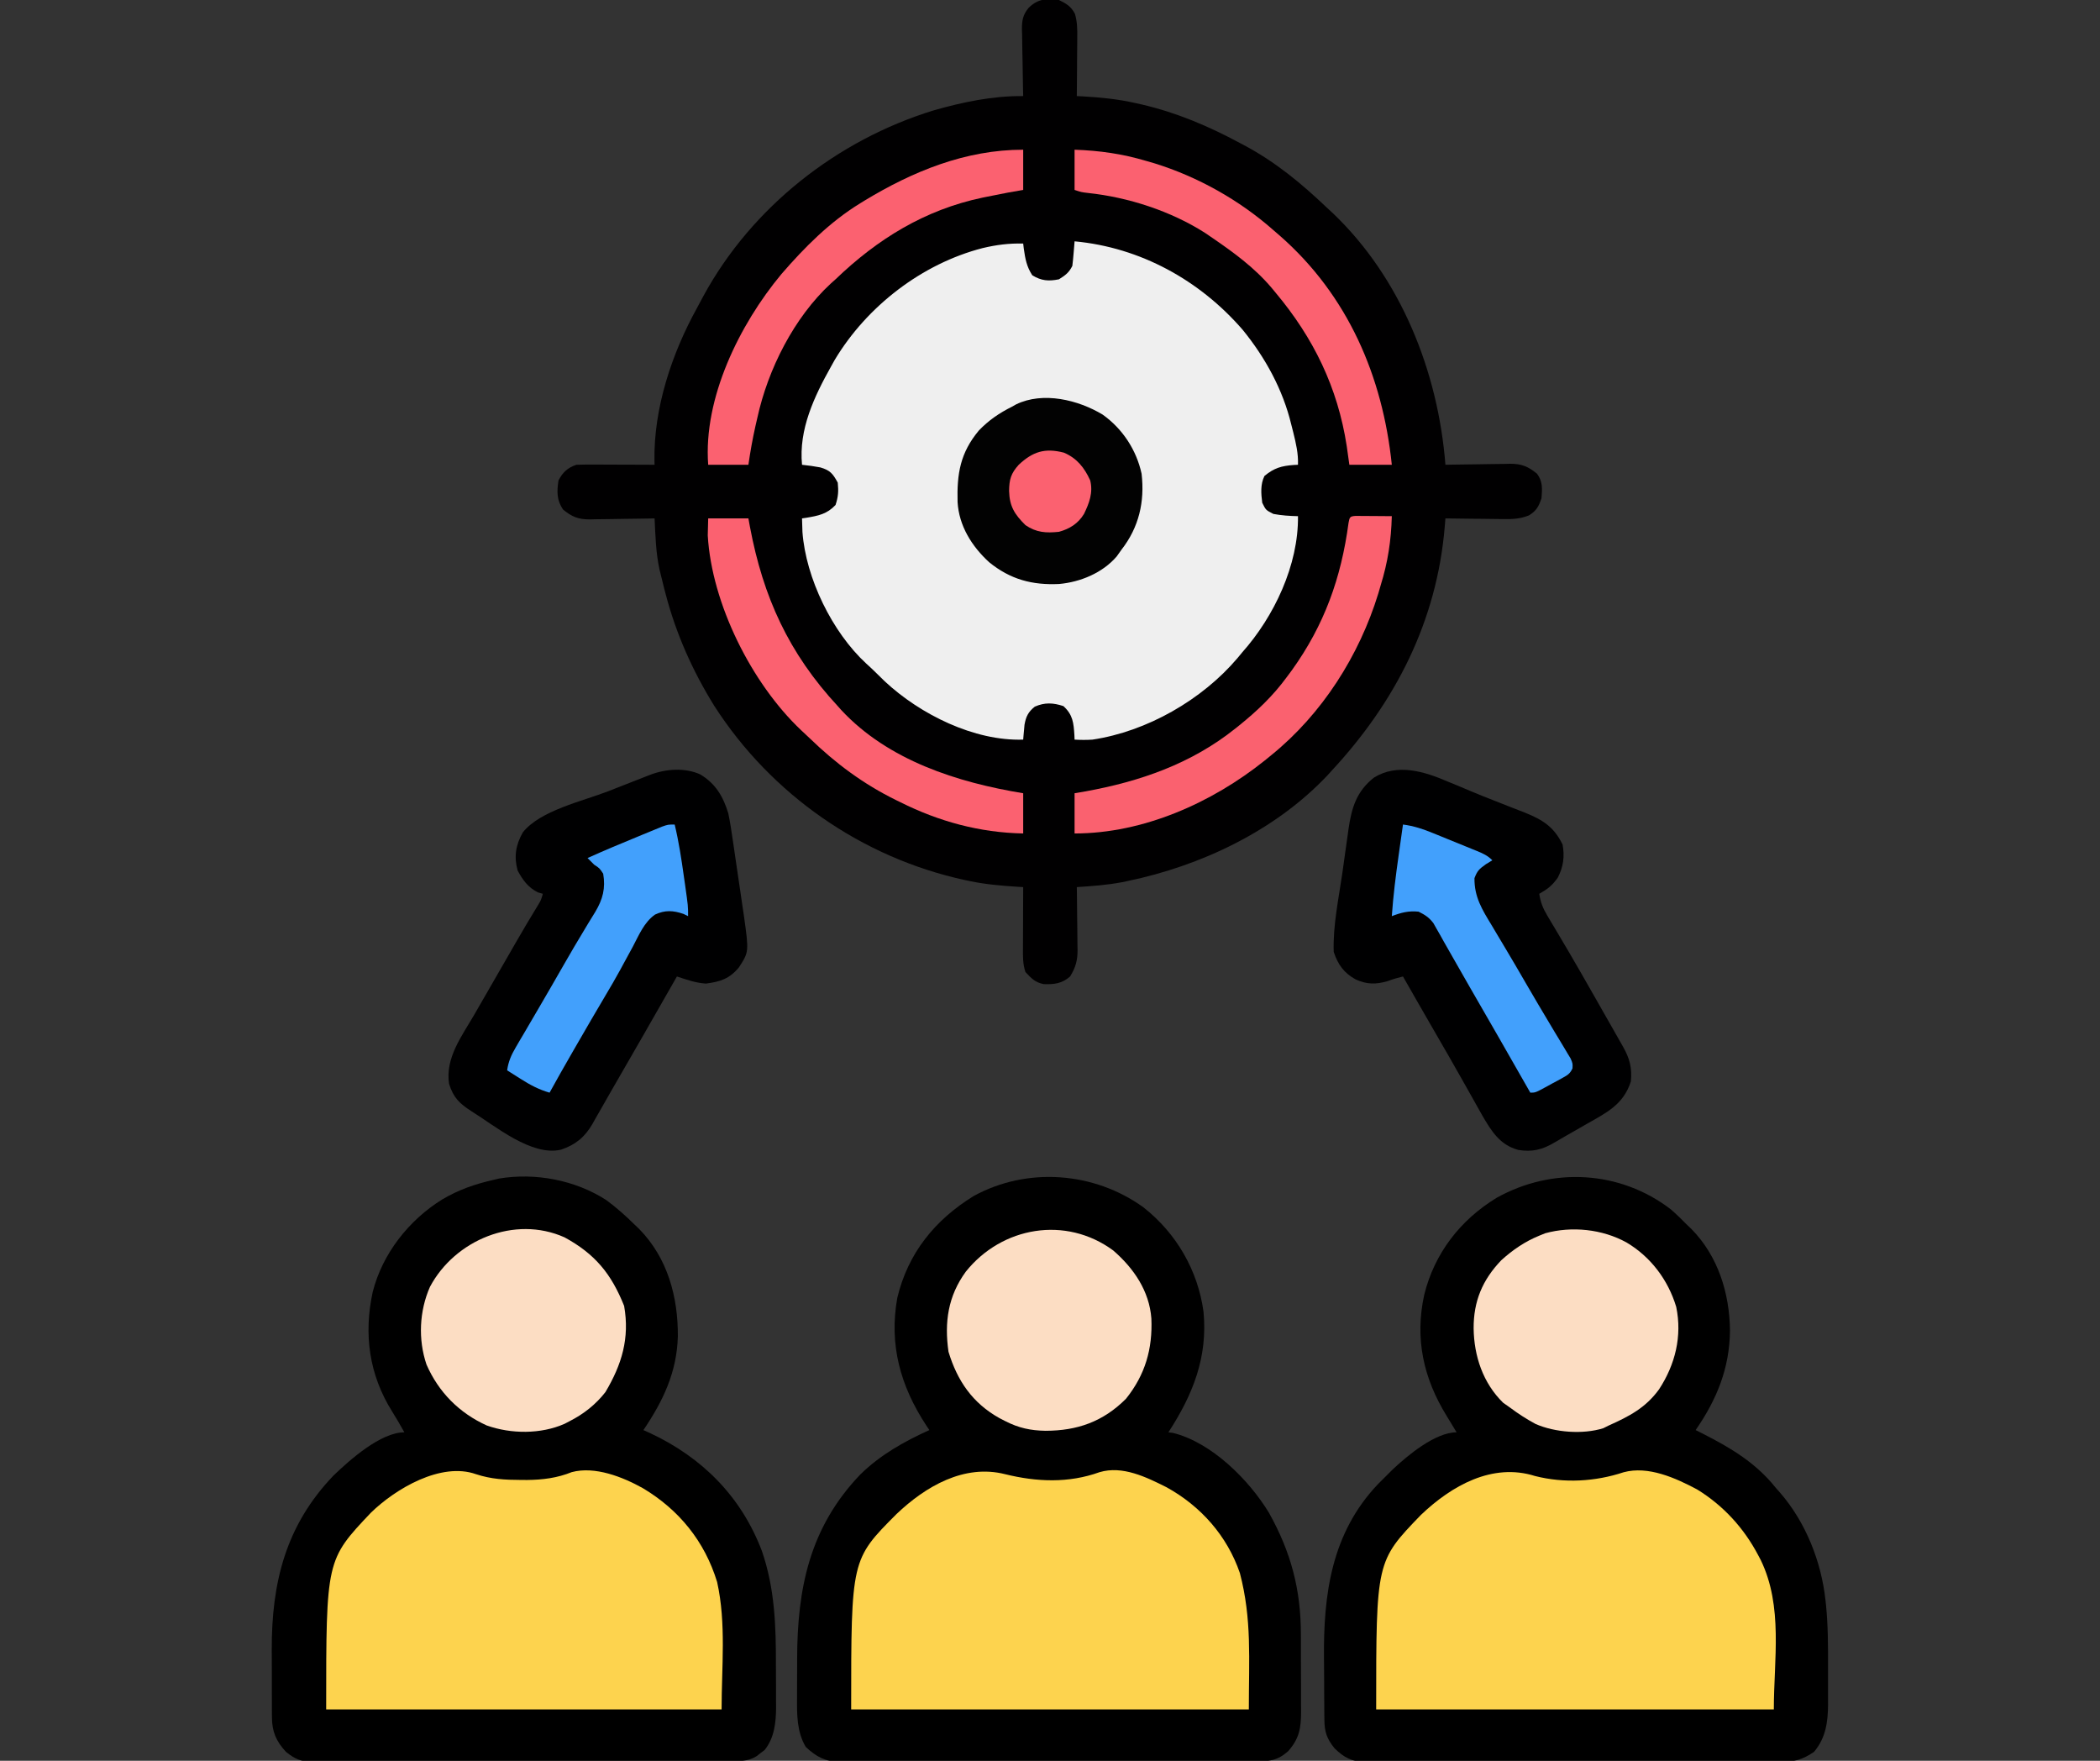 <svg version="1.1" xmlns="http://www.w3.org/2000/svg" width="940" height="788">
<rect width="100%" height="100%" fill="#333333" stroke="none"/>
<path d="M0 0 C3.383 1.661 5.362 2.805 7.148 6.149 C8.231 9.771 8.249 13.184 8.195 16.926 C8.192 17.673 8.19 18.421 8.187 19.191 C8.176 21.565 8.151 23.939 8.125 26.312 C8.115 27.928 8.106 29.543 8.098 31.158 C8.076 35.106 8.041 39.053 8 43 C8.952 43.048 9.905 43.095 10.886 43.144 C18.837 43.598 26.463 44.361 34.25 46.125 C35.225 46.343 36.201 46.561 37.205 46.786 C52.725 50.417 67.005 56.462 81 64 C81.607 64.321 82.214 64.642 82.839 64.972 C96.881 72.433 108.547 82.085 120 93 C120.83 93.766 121.66 94.531 122.516 95.32 C153.114 124.438 169.742 166.453 173 208 C174.029 207.979 175.058 207.958 176.118 207.937 C179.953 207.864 183.788 207.818 187.624 207.78 C189.281 207.76 190.937 207.733 192.594 207.698 C194.982 207.649 197.369 207.627 199.758 207.609 C200.86 207.578 200.86 207.578 201.984 207.547 C207.149 207.545 210.016 208.763 214 212 C216.591 215.415 216.359 218.832 216 223 C214.692 226.778 213.78 228.507 210.384 230.654 C206.472 232.21 203.114 232.383 198.977 232.293 C198.23 232.289 197.484 232.284 196.715 232.28 C194.352 232.263 191.989 232.226 189.625 232.188 C188.014 232.172 186.404 232.159 184.793 232.146 C180.862 232.114 176.931 232.062 173 232 C172.898 233.243 172.796 234.485 172.691 235.766 C169.128 278.057 150.644 314.187 122 345 C121.35 345.715 120.701 346.431 120.031 347.168 C96.675 371.826 63.497 387.515 30.625 394.312 C29.468 394.552 29.468 394.552 28.287 394.796 C21.568 396.082 14.821 396.566 8 397 C8.024 398.498 8.024 398.498 8.048 400.026 C8.102 403.749 8.136 407.473 8.165 411.197 C8.18 412.805 8.2 414.413 8.226 416.021 C8.263 418.34 8.28 420.658 8.293 422.977 C8.308 423.689 8.324 424.402 8.34 425.136 C8.341 429.843 7.469 433 5 437 C1.396 440.18 -2.124 440.573 -6.777 440.426 C-10.623 439.689 -12.358 437.84 -15 435 C-16.232 431.305 -16.124 427.897 -16.098 424.051 C-16.096 422.892 -16.096 422.892 -16.093 421.71 C-16.088 419.244 -16.075 416.778 -16.062 414.312 C-16.057 412.64 -16.053 410.967 -16.049 409.295 C-16.038 405.197 -16.021 401.098 -16 397 C-16.9 396.947 -17.799 396.893 -18.726 396.838 C-25.769 396.385 -32.649 395.801 -39.562 394.375 C-40.4 394.202 -41.237 394.03 -42.1 393.852 C-88.138 383.848 -128.724 355.588 -154.2 316.019 C-163.912 300.404 -171.338 283.787 -176 266 C-176.202 265.238 -176.404 264.477 -176.612 263.692 C-177.205 261.405 -177.767 259.112 -178.312 256.812 C-178.472 256.161 -178.632 255.51 -178.797 254.839 C-180.447 247.339 -180.618 239.647 -181 232 C-182.029 232.021 -183.058 232.042 -184.118 232.063 C-187.953 232.136 -191.788 232.182 -195.624 232.22 C-197.281 232.24 -198.937 232.267 -200.594 232.302 C-202.982 232.351 -205.369 232.373 -207.758 232.391 C-208.86 232.422 -208.86 232.422 -209.984 232.453 C-215.152 232.455 -218.04 231.282 -222 228 C-224.831 223.754 -224.774 219.985 -224 215 C-222.116 211.377 -219.931 209.31 -216 208 C-213.341 207.915 -210.709 207.884 -208.051 207.902 C-207.278 207.904 -206.506 207.905 -205.71 207.907 C-203.244 207.912 -200.778 207.925 -198.312 207.938 C-196.64 207.943 -194.967 207.947 -193.295 207.951 C-189.197 207.962 -185.098 207.979 -181 208 C-181.017 207.396 -181.035 206.791 -181.053 206.168 C-181.433 182.675 -173.277 158.174 -161.982 137.776 C-161.012 136.022 -160.076 134.249 -159.141 132.477 C-137.518 92.716 -99.256 62.652 -56.172 49.43 C-43.072 45.68 -29.653 42.863 -16 43 C-16.026 41.941 -16.052 40.882 -16.079 39.791 C-16.17 35.843 -16.227 31.897 -16.275 27.949 C-16.3 26.243 -16.334 24.538 -16.377 22.833 C-16.438 20.376 -16.466 17.919 -16.488 15.461 C-16.514 14.704 -16.54 13.948 -16.566 13.169 C-16.569 9.136 -16.172 6.719 -13.594 3.534 C-9.351 -0.61 -5.744 -0.695 0 0 Z" fill="#010001" transform="translate(474,0)"></path>
<path d="M0 0 C14.693 11.538 24.369 28.156 26.9 46.729 C28.846 67.181 22.115 83.866 11.182 100.687 C11.87 100.779 12.558 100.872 13.268 100.968 C30.5 105.218 47.277 121.982 56.182 136.687 C66.015 154.239 70.498 171.005 70.482 191.214 C70.487 192.446 70.491 193.679 70.495 194.949 C70.501 197.529 70.502 200.11 70.497 202.691 C70.494 206.638 70.518 210.585 70.543 214.532 C70.545 217.051 70.546 219.57 70.545 222.089 C70.554 223.264 70.563 224.439 70.573 225.65 C70.531 233.1 69.821 237.709 64.744 243.437 C59.999 247.603 56.364 247.979 50.155 247.954 C49.34 247.958 48.525 247.963 47.685 247.968 C44.949 247.98 42.214 247.979 39.479 247.977 C37.52 247.983 35.56 247.99 33.6 247.997 C28.274 248.015 22.947 248.02 17.621 248.021 C13.175 248.023 8.729 248.03 4.283 248.037 C-6.206 248.054 -16.695 248.059 -27.185 248.057 C-38.006 248.056 -48.827 248.077 -59.648 248.109 C-68.937 248.135 -78.226 248.145 -87.516 248.144 C-93.064 248.144 -98.613 248.149 -104.161 248.171 C-109.381 248.19 -114.6 248.19 -119.819 248.176 C-121.734 248.173 -123.648 248.178 -125.563 248.19 C-128.179 248.206 -130.794 248.196 -133.411 248.181 C-134.166 248.191 -134.921 248.202 -135.699 248.212 C-142.162 248.128 -146.379 245.994 -151.131 241.499 C-155.102 234.881 -155.111 227.203 -155.049 219.675 C-155.048 218.744 -155.048 217.813 -155.047 216.855 C-155.044 214.896 -155.037 212.937 -155.024 210.978 C-155.006 208.024 -155.004 205.072 -155.004 202.118 C-154.947 170.392 -149.362 143.136 -126.63 119.456 C-117.721 110.757 -107.089 104.775 -95.818 99.687 C-96.266 99.02 -96.713 98.354 -97.174 97.667 C-108.765 79.995 -113.948 61.571 -110.162 40.456 C-105.341 20.404 -93.309 5.628 -75.982 -5.063 C-52.052 -18.176 -22.062 -15.936 0 0 Z" fill="#000000" transform="translate(511.818,540.313)"></path>
<path d="M0 0 C4.535 3.346 8.644 6.973 12.637 10.945 C13.335 11.609 14.034 12.273 14.754 12.957 C27.469 25.945 32.168 43.303 32.057 61.016 C31.609 77.022 25.514 89.843 16.637 102.945 C17.629 103.395 18.622 103.845 19.645 104.309 C42.895 115.179 60.363 132.614 69.637 156.945 C75.467 173.765 75.989 190.556 75.952 208.166 C75.949 211.402 75.973 214.637 75.998 217.873 C76 219.958 76.001 222.044 76 224.129 C76.009 225.082 76.018 226.036 76.028 227.018 C75.981 233.807 75.278 240.631 70.918 246.102 C70.33 246.545 69.742 246.988 69.137 247.445 C68.255 248.141 68.255 248.141 67.355 248.852 C63.355 251.397 59.283 251.094 54.724 251.092 C53.501 251.098 53.501 251.098 52.254 251.104 C49.513 251.115 46.773 251.119 44.032 251.122 C42.071 251.129 40.11 251.135 38.149 251.142 C32.814 251.16 27.479 251.17 22.144 251.178 C18.813 251.184 15.481 251.19 12.149 251.196 C1.729 251.215 -8.691 251.229 -19.112 251.238 C-31.147 251.247 -43.183 251.274 -55.218 251.314 C-64.517 251.344 -73.816 251.359 -83.114 251.362 C-88.67 251.365 -94.226 251.374 -99.781 251.399 C-105.007 251.422 -110.233 251.426 -115.459 251.416 C-117.377 251.416 -119.295 251.422 -121.213 251.436 C-123.832 251.453 -126.45 251.446 -129.069 251.433 C-130.207 251.45 -130.207 251.45 -131.368 251.466 C-136.512 251.404 -139.388 250.162 -143.363 246.945 C-147.79 242.149 -149.607 237.898 -149.638 231.383 C-149.647 230.291 -149.657 229.199 -149.667 228.073 C-149.666 226.899 -149.665 225.725 -149.664 224.516 C-149.668 223.293 -149.673 222.071 -149.677 220.811 C-149.683 218.22 -149.683 215.63 -149.679 213.039 C-149.676 209.12 -149.699 205.201 -149.725 201.281 C-149.802 171.162 -143.498 145.59 -121.988 123.195 C-114.857 116.372 -101.017 103.945 -90.363 103.945 C-93.016 99.246 -93.016 99.246 -95.824 94.641 C-106.146 78.241 -108.64 59.987 -104.531 41.145 C-100.188 23.992 -88.349 8.981 -73.449 -0.255 C-66.067 -4.624 -58.754 -7.158 -50.363 -9.055 C-49.563 -9.244 -48.762 -9.434 -47.938 -9.629 C-31.657 -12.322 -13.882 -8.945 0 0 Z" fill="#000000" transform="translate(271.363,537.055)"></path>
<path d="M0 0 C2.492 2.173 4.819 4.429 7.125 6.797 C7.82 7.459 8.515 8.122 9.23 8.805 C21.191 20.973 26.316 37.572 26.5 54.297 C26.315 71.149 20.613 85.064 11.125 98.797 C12.213 99.342 13.301 99.887 14.422 100.449 C27.003 106.86 38.229 113.566 47.125 124.797 C47.758 125.51 48.391 126.223 49.043 126.957 C60.427 140.146 67.368 157.647 69.242 174.891 C69.326 175.657 69.409 176.423 69.495 177.212 C70.393 186.3 70.426 195.389 70.386 204.514 C70.375 207.454 70.386 210.393 70.398 213.332 C70.397 215.229 70.395 217.126 70.391 219.023 C70.395 219.888 70.399 220.753 70.403 221.644 C70.342 229.523 69.371 236.559 64.125 242.797 C58.945 246.35 55.038 247.379 48.731 247.305 C47.912 247.311 47.094 247.317 46.251 247.324 C43.522 247.34 40.795 247.327 38.066 247.314 C36.104 247.32 34.143 247.327 32.181 247.336 C26.863 247.354 21.545 247.347 16.227 247.334 C10.659 247.324 5.091 247.333 -0.477 247.34 C-9.825 247.347 -19.174 247.337 -28.523 247.318 C-39.33 247.297 -50.136 247.304 -60.944 247.326 C-70.225 247.344 -79.507 247.346 -88.789 247.336 C-94.331 247.33 -99.873 247.329 -105.415 247.342 C-110.625 247.354 -115.834 247.346 -121.044 247.322 C-122.956 247.317 -124.867 247.319 -126.779 247.328 C-129.389 247.338 -131.998 247.325 -134.608 247.305 C-135.742 247.318 -135.742 247.318 -136.899 247.332 C-142.82 247.244 -146.335 245.265 -150.52 241.199 C-154.049 236.773 -154.996 233.904 -155.052 228.326 C-155.065 227.203 -155.078 226.08 -155.091 224.923 C-155.098 223.705 -155.106 222.486 -155.113 221.23 C-155.121 219.968 -155.129 218.705 -155.138 217.404 C-155.152 214.72 -155.163 212.036 -155.17 209.352 C-155.179 206.633 -155.2 203.916 -155.232 201.198 C-155.549 172.198 -151.862 144.802 -131.009 122.923 C-129.645 121.533 -128.261 120.165 -126.875 118.797 C-125.763 117.687 -125.763 117.687 -124.629 116.555 C-117.871 110.182 -105.447 99.797 -95.875 99.797 C-97.347 97.333 -98.826 94.876 -100.34 92.438 C-110.705 75.612 -114.654 57.899 -110.375 38.297 C-105.801 19.695 -94.227 4.742 -77.875 -5.203 C-52.919 -19.054 -22.695 -17.391 0 0 Z" fill="#000000" transform="translate(747.875,541.203)"></path>
<path d="M0 0 C29.41 2.724 56.033 17.378 75.297 39.656 C85.401 52.082 93.242 66.372 97 82 C97.443 83.736 97.443 83.736 97.895 85.508 C99.099 90.426 100.187 94.913 100 100 C99.42 100.026 98.84 100.052 98.242 100.078 C92.638 100.485 89.353 101.409 85 105 C83.131 108.738 83.469 112.929 84 117 C85.622 120.289 85.622 120.289 89 122 C92.669 122.68 96.273 122.928 100 123 C100.283 144.807 89.319 167.954 75 184 C74.337 184.804 73.675 185.609 72.992 186.438 C57.105 205.197 32.388 219.362 8 223 C5.272 223.182 2.734 223.161 0 223 C-0.026 222.336 -0.052 221.672 -0.078 220.988 C-0.43 215.514 -0.741 211.883 -5 208 C-9.551 206.483 -13.382 206.281 -17.812 208.25 C-20.739 210.591 -21.768 212.677 -22.414 216.359 C-22.484 217.148 -22.553 217.937 -22.625 218.75 C-22.7 219.549 -22.775 220.348 -22.852 221.172 C-22.925 222.077 -22.925 222.077 -23 223 C-44.979 223.715 -69.124 211.676 -84.938 196.938 C-86.516 195.42 -88.079 193.89 -89.631 192.346 C-90.802 191.194 -92.015 190.085 -93.234 188.984 C-108.513 174.928 -120.297 150.701 -121.812 130.062 C-121.895 128.042 -121.966 126.022 -122 124 C-121.336 123.902 -120.672 123.804 -119.988 123.703 C-114.685 122.805 -110.826 122.072 -107 118 C-105.782 114.347 -105.609 111.842 -106 108 C-108.197 103.984 -109.376 102.477 -113.781 101.184 C-116.52 100.679 -119.23 100.281 -122 100 C-123.537 84.188 -116.541 69.465 -109 56 C-108.456 55.025 -107.912 54.051 -107.352 53.047 C-92.985 29.08 -68.326 10.015 -41.144 3.024 C-35.008 1.566 -29.316 0.831 -23 1 C-22.914 1.736 -22.827 2.472 -22.738 3.23 C-22.077 7.822 -21.483 11.254 -18.938 15.188 C-14.903 17.677 -11.625 17.93 -7 17 C-4.13 15.206 -2.509 14.017 -1 11 C-0.772 9.129 -0.59 7.253 -0.438 5.375 C-0.312 3.871 -0.312 3.871 -0.184 2.336 C-0.123 1.565 -0.062 0.794 0 0 Z" fill="#EFEFEF" transform="translate(481,108)"></path>
<path d="M0 0 C13.054 3.309 26.937 2.52 39.648 -1.688 C50.624 -4.664 62.871 0.849 72.547 6.008 C84.284 13.215 93.485 23.285 99.875 35.438 C100.254 36.154 100.633 36.871 101.023 37.609 C111.114 58.398 106.875 82.185 106.875 104.438 C48.135 104.438 -10.605 104.438 -71.125 104.438 C-71.125 38.154 -71.125 38.154 -51.125 17.438 C-37.41 4.349 -19.123 -6.053 0 0 Z" fill="#FDD34E" transform="translate(687.125,660.562)"></path>
<path d="M0 0 C14.155 3.485 28.402 4.074 42.23 -0.902 C52.527 -3.966 63.124 1.283 72.207 5.824 C87.564 14.29 99.338 27.541 105.066 44.254 C110.475 64.909 109.066 82.698 109.066 105.254 C50.326 105.254 -8.414 105.254 -68.934 105.254 C-68.934 38.174 -68.934 38.174 -48.645 17.836 C-35.619 5.43 -18.316 -4.658 0 0 Z" fill="#FDD34E" transform="translate(449.934,659.746)"></path>
<path d="M0 0 C6.711 2.219 13.02 2.552 20.031 2.566 C20.961 2.572 21.892 2.577 22.85 2.582 C29.842 2.512 36.332 1.699 42.844 -0.934 C53.206 -3.683 65.548 1.18 74.629 6.234 C90.882 15.921 102.357 30.078 107.906 48.254 C112.03 66.813 109.906 86.242 109.906 105.254 C51.496 105.254 -6.914 105.254 -67.094 105.254 C-67.094 38.38 -67.094 38.38 -47.094 17.254 C-36.057 6.488 -15.665 -5.582 0 0 Z" fill="#FDD34E" transform="translate(213.094,659.746)"></path>
<path d="M0 0 C6.874 4.133 10.268 9.878 12.562 17.438 C13.427 21.567 14.04 25.723 14.641 29.898 C14.816 31.084 14.992 32.27 15.173 33.492 C15.54 35.99 15.903 38.49 16.262 40.99 C16.81 44.795 17.381 48.597 17.953 52.398 C18.309 54.836 18.663 57.273 19.016 59.711 C19.186 60.837 19.357 61.964 19.533 63.124 C21.818 79.436 21.818 79.436 17.312 86.375 C13.065 91.488 8.985 92.774 2.551 93.617 C-1.991 93.344 -6.135 91.858 -10.438 90.438 C-10.844 91.15 -11.25 91.862 -11.668 92.595 C-20.992 108.938 -30.337 125.269 -39.771 141.549 C-41.334 144.259 -42.881 146.977 -44.422 149.699 C-45.302 151.237 -46.182 152.775 -47.062 154.312 C-47.629 155.329 -47.629 155.329 -48.207 156.366 C-51.674 162.376 -55.843 165.773 -62.348 167.953 C-75.536 171.01 -91.787 157.329 -102.35 150.783 C-107.777 147.284 -110.482 144.715 -112.438 138.438 C-114.175 126.845 -106.683 117.094 -101.125 107.5 C-100.418 106.273 -99.712 105.046 -99.006 103.819 C-97.549 101.287 -96.089 98.757 -94.627 96.228 C-92.5 92.547 -90.38 88.862 -88.262 85.176 C-86.946 82.888 -85.629 80.6 -84.312 78.312 C-83.71 77.266 -83.108 76.219 -82.487 75.141 C-79.261 69.551 -75.986 63.999 -72.606 58.5 C-71.303 56.354 -71.303 56.354 -70.438 53.438 C-71.159 53.231 -71.881 53.025 -72.625 52.812 C-77.029 50.659 -79.454 47.263 -81.75 43 C-83.434 36.724 -82.59 31.589 -79.427 25.98 C-71.749 16.167 -52.49 11.939 -41.25 7.562 C-39.267 6.784 -37.285 6.006 -35.303 5.227 C-31.704 3.814 -28.105 2.404 -24.503 1 C-23.788 0.722 -23.073 0.443 -22.337 0.156 C-15.413 -2.464 -6.894 -3.126 0 0 Z" fill="#000001" transform="translate(313.438,346.562)"></path>
<path d="M0 0 C1.815 0.751 3.63 1.502 5.445 2.252 C7.338 3.038 9.226 3.835 11.114 4.633 C14.404 6.013 17.715 7.329 21.04 8.622 C23.686 9.652 26.325 10.698 28.963 11.746 C30.832 12.483 32.707 13.204 34.582 13.925 C42.633 17.178 47.587 20.319 51.438 28.188 C52.43 33.591 51.791 38.157 49.312 43 C46.745 46.608 44.79 48.097 41 50.25 C41.579 54.028 42.639 56.732 44.598 60.004 C45.144 60.927 45.69 61.85 46.253 62.801 C46.85 63.795 47.447 64.789 48.062 65.812 C49.34 67.969 50.616 70.127 51.891 72.285 C52.562 73.418 53.233 74.552 53.924 75.719 C57.448 81.694 60.878 87.723 64.312 93.75 C64.651 94.344 64.989 94.937 65.338 95.549 C67.561 99.448 69.781 103.349 72 107.25 C72.516 108.155 73.032 109.06 73.563 109.993 C74.858 112.264 76.149 114.538 77.438 116.812 C77.797 117.443 78.156 118.073 78.527 118.723 C81.479 123.958 82.61 128.232 82 134.25 C78.665 144.606 71.117 148.211 62.125 153.312 C60.53 154.23 60.53 154.23 58.902 155.166 C56.848 156.346 54.791 157.522 52.73 158.692 C51.091 159.627 49.457 160.574 47.836 161.541 C42.383 164.788 37.927 165.867 31.637 164.879 C23.324 162.63 19.612 156.494 15.441 149.355 C14.141 147.053 12.848 144.748 11.562 142.438 C10.865 141.198 10.166 139.959 9.467 138.72 C8.387 136.808 7.309 134.896 6.233 132.982 C2.54 126.416 -1.226 119.894 -5 113.375 C-10.024 104.68 -15.033 95.978 -20 87.25 C-22.364 87.812 -24.53 88.45 -26.812 89.312 C-32.095 90.866 -36.184 90.855 -41.188 88.562 C-46.426 85.685 -49.145 81.888 -51 76.25 C-51.417 64.526 -48.756 52.269 -47.099 40.698 C-46.623 37.363 -46.163 34.025 -45.703 30.688 C-45.399 28.544 -45.095 26.401 -44.789 24.258 C-44.655 23.271 -44.52 22.285 -44.382 21.268 C-42.984 11.705 -40.798 4.417 -33 -1.75 C-22.536 -8.237 -10.497 -4.509 0 0 Z" fill="#000001" transform="translate(648,349.75)"></path>
<path d="M0 0 C9.175 7.952 16.147 18.11 17.062 30.426 C17.647 44.006 14.315 55.632 5.688 66.375 C-4.581 76.644 -16.116 80.666 -30.318 80.692 C-36.969 80.584 -42.355 79.439 -48.312 76.375 C-49.184 75.928 -50.055 75.48 -50.953 75.02 C-62.931 68.332 -69.797 58.397 -73.75 45.312 C-75.637 32.105 -73.975 20.418 -65.984 9.461 C-49.815 -10.713 -21.244 -15.644 0 0 Z" fill="#FCDDC3" transform="translate(498.312,559.625)"></path>
<path d="M0 0 C10.884 6.437 18.69 16.81 22.312 28.875 C25.02 41.99 21.877 54.679 14.605 65.793 C8.576 74.082 1.231 77.865 -8 82 C-8.779 82.388 -9.557 82.776 -10.359 83.176 C-19.513 86.033 -31.969 85.076 -40.645 81.27 C-44.649 79.111 -48.357 76.721 -52 74 C-53.052 73.257 -54.104 72.515 -55.188 71.75 C-64.19 62.948 -68.21 50.85 -68.375 38.5 C-68.425 26.365 -64.456 16.811 -56 8 C-50.89 3.359 -45.402 -0.387 -39 -3 C-38.129 -3.356 -37.257 -3.712 -36.359 -4.078 C-24.392 -7.362 -10.824 -5.938 0 0 Z" fill="#FCDDC3" transform="translate(728,556)"></path>
<path d="M0 0 C13.657 7.428 20.921 16.279 26.688 30.695 C29.229 45.179 25.636 56.928 18.312 69.258 C13.951 74.839 8.609 79.053 2.312 82.258 C1.56 82.651 0.807 83.044 0.031 83.449 C-10.59 88.153 -23.944 88.048 -34.812 84.195 C-47.131 78.621 -56.376 69.292 -61.777 56.934 C-65.601 45.692 -64.984 32.933 -60.23 22.16 C-49.097 1.218 -22.371 -9.997 0 0 Z" fill="#FCDDC3" transform="translate(252.688,553.742)"></path>
<path d="M0 0 C8.909 6.33 15.116 15.787 17.445 26.461 C18.894 38.966 16.276 50.428 8.445 60.461 C7.744 61.451 7.043 62.441 6.32 63.461 C-0.015 70.865 -9.986 74.962 -19.477 75.812 C-31.507 76.378 -41.297 73.793 -50.812 66.055 C-58.535 58.99 -64.299 49.816 -64.926 39.141 C-65.253 26.459 -63.749 17.117 -55.367 7.086 C-50.934 2.498 -46.245 -0.703 -40.555 -3.539 C-39.657 -4.048 -39.657 -4.048 -38.742 -4.566 C-26.594 -10.451 -10.869 -6.548 0 0 Z" fill="#020202" transform="translate(493.555,185.539)"></path>
<path d="M0 0 C0.749 0.005 1.498 0.01 2.269 0.016 C3.078 0.019 3.887 0.022 4.72 0.026 C5.996 0.038 5.996 0.038 7.297 0.051 C8.151 0.056 9.005 0.06 9.885 0.065 C12.001 0.077 14.118 0.094 16.234 0.114 C15.948 10.983 14.485 20.664 11.234 31.114 C10.896 32.28 10.559 33.447 10.211 34.649 C1.646 62.56 -14.968 88.671 -37.766 107.114 C-38.711 107.884 -39.656 108.655 -40.629 109.449 C-64.32 128.427 -95.045 142.114 -125.766 142.114 C-125.766 136.174 -125.766 130.234 -125.766 124.114 C-123.424 123.711 -123.424 123.711 -121.035 123.301 C-96.427 118.862 -73.487 110.896 -53.766 95.114 C-53.21 94.67 -52.654 94.226 -52.082 93.769 C-43.987 87.248 -36.946 80.536 -30.766 72.114 C-30.018 71.107 -29.271 70.1 -28.5 69.063 C-13.967 48.82 -6.44 27.796 -3.135 3.129 C-2.675 0.621 -2.563 0.165 0 0 Z" fill="#FA616F" transform="translate(606.766,230.886)"></path>
<path d="M0 0 C0 5.94 0 11.88 0 18 C-2.248 18.392 -4.496 18.784 -6.812 19.188 C-9.881 19.763 -12.941 20.376 -16 21 C-17.115 21.226 -17.115 21.226 -18.252 21.456 C-44.034 26.886 -65.232 39.948 -84 58 C-84.694 58.619 -85.387 59.237 -86.102 59.875 C-102.572 75.058 -114.278 98.317 -119 120 C-119.282 121.225 -119.565 122.449 -119.855 123.711 C-121.143 129.476 -122.163 135.142 -123 141 C-128.94 141 -134.88 141 -141 141 C-143.237 111.17 -126.989 78.201 -108.238 55.676 C-97.833 43.649 -86.601 32.353 -73 24 C-72.385 23.621 -71.77 23.242 -71.136 22.851 C-49.334 9.628 -25.773 0 0 0 Z" fill="#FB6170" transform="translate(458,67)"></path>
<path d="M0 0 C11.254 0.402 21.22 1.808 32 5 C33.247 5.361 34.493 5.722 35.777 6.094 C55.179 12.12 73.796 22.55 89 36 C89.976 36.843 90.952 37.686 91.957 38.555 C122.301 65.177 137.924 101.382 142 141 C135.73 141 129.46 141 123 141 C122.608 138.216 122.216 135.431 121.812 132.562 C117.773 106.395 106.984 84.277 90 64 C89.413 63.29 88.827 62.579 88.223 61.848 C80.407 52.614 70.93 45.777 61 39 C60.166 38.43 59.332 37.86 58.473 37.273 C43.105 27.448 24.074 21.279 6.012 19.359 C3 19 3 19 0 18 C0 12.06 0 6.12 0 0 Z" fill="#FB6170" transform="translate(481,67)"></path>
<path d="M0 0 C5.94 0 11.88 0 18 0 C18.231 1.258 18.461 2.516 18.699 3.812 C24.613 35.216 36.065 60.362 58 84 C58.529 84.594 59.057 85.189 59.602 85.801 C80.555 108.312 111.604 118.181 141 123 C141 128.94 141 134.88 141 141 C121.607 140.631 103.325 135.672 86 127 C85.372 126.693 84.744 126.387 84.097 126.071 C69.489 118.893 57.093 109.688 45.428 98.377 C44.161 97.155 42.869 95.958 41.574 94.766 C19.466 73.874 1.569 38.168 -0.195 7.617 C-0.13 5.078 -0.065 2.539 0 0 Z" fill="#FB6170" transform="translate(317,232)"></path>
<path d="M0 0 C1.855 7.712 3.025 15.46 4.125 23.312 C4.307 24.574 4.489 25.835 4.676 27.135 C6 36.479 6 36.479 6 41 C5.319 40.67 4.639 40.34 3.938 40 C-0.704 38.42 -4.298 38.214 -8.801 40.293 C-13.695 43.742 -16.02 49.531 -18.75 54.688 C-19.995 56.975 -21.241 59.261 -22.488 61.547 C-23.091 62.66 -23.694 63.773 -24.315 64.92 C-26.442 68.809 -28.665 72.632 -30.938 76.438 C-35.285 83.759 -39.557 91.124 -43.812 98.5 C-44.447 99.599 -45.082 100.698 -45.736 101.83 C-49.212 107.857 -52.647 113.903 -56 120 C-60.766 118.624 -64.725 116.532 -68.875 113.875 C-69.468 113.502 -70.061 113.13 -70.672 112.746 C-72.118 111.836 -73.56 110.919 -75 110 C-74.411 106.025 -73.18 103.193 -71.148 99.738 C-70.552 98.715 -69.956 97.692 -69.341 96.637 C-68.692 95.54 -68.043 94.443 -67.375 93.312 C-66.697 92.154 -66.021 90.996 -65.344 89.837 C-63.937 87.426 -62.527 85.018 -61.114 82.61 C-57.185 75.91 -53.313 69.177 -49.45 62.439 C-46.486 57.273 -43.49 52.136 -40.391 47.051 C-39.828 46.112 -39.266 45.173 -38.686 44.206 C-37.643 42.467 -36.583 40.738 -35.503 39.022 C-32.168 33.408 -30.89 28.54 -32 22 C-33.668 19.497 -33.668 19.497 -36 18 C-37.012 17.012 -38.014 16.014 -39 15 C-31.441 11.586 -23.8 8.394 -16.125 5.25 C-15.512 4.996 -14.899 4.742 -14.268 4.48 C-12.475 3.737 -10.679 3.001 -8.883 2.266 C-7.825 1.83 -6.766 1.395 -5.676 0.946 C-3 0 -3 0 0 0 Z" fill="#42A0FC" transform="translate(302,369)"></path>
<path d="M0 0 C4.821 0.611 9.05 2.032 13.516 3.871 C14.213 4.153 14.91 4.436 15.628 4.727 C17.091 5.321 18.554 5.919 20.015 6.52 C22.254 7.439 24.498 8.346 26.742 9.252 C28.167 9.833 29.591 10.414 31.016 10.996 C32.022 11.402 32.022 11.402 33.048 11.817 C35.827 12.966 37.851 13.851 40 16 C39.051 16.578 38.102 17.155 37.125 17.75 C34.084 19.939 33.276 20.667 32 24 C31.91 32.414 35.392 38.011 39.688 45.062 C40.37 46.209 41.051 47.357 41.73 48.505 C43.127 50.862 44.531 53.214 45.942 55.562 C49.036 60.718 52.044 65.924 55.062 71.125 C58.675 77.341 62.315 83.536 66.023 89.695 C66.678 90.792 67.333 91.889 68.008 93.019 C69.269 95.131 70.54 97.237 71.823 99.336 C72.385 100.282 72.948 101.228 73.527 102.203 C74.03 103.035 74.533 103.867 75.051 104.724 C76 107 76 107 75.875 109.152 C74.766 111.493 73.734 112.125 71.473 113.359 C70.763 113.753 70.053 114.146 69.322 114.551 C68.577 114.947 67.831 115.342 67.062 115.75 C65.95 116.367 65.95 116.367 64.814 116.996 C59.311 120 59.311 120 57 120 C56.594 119.288 56.188 118.576 55.769 117.842 C47.113 102.669 38.448 87.501 29.688 72.387 C27.139 67.988 24.624 63.572 22.125 59.145 C20.875 56.95 19.625 54.756 18.375 52.562 C17.523 51.034 17.523 51.034 16.654 49.474 C16.116 48.535 15.578 47.596 15.023 46.629 C14.559 45.805 14.094 44.98 13.615 44.131 C11.687 41.587 9.849 40.405 7 39 C2.54 38.526 -0.836 39.414 -5 41 C-4.36 31.856 -3.228 22.823 -1.938 13.75 C-1.749 12.408 -1.561 11.065 -1.373 9.723 C-0.918 6.481 -0.461 3.24 0 0 Z" fill="#42A0FC" transform="translate(628,369)"></path>
<path d="M0 0 C5.812 2.468 9.194 6.737 11.773 12.422 C13.12 17.848 11.369 22.548 8.977 27.441 C6.366 31.738 2.546 34.12 -2.227 35.422 C-7.94 36.026 -12.37 35.768 -17.227 32.422 C-22.055 27.627 -24.357 24.055 -24.539 17.109 C-24.479 12.027 -23.725 9.288 -20.227 5.422 C-13.939 -0.465 -8.533 -2.216 0 0 Z" fill="#FB6170" transform="translate(476.227,202.578)"></path>
</svg>
